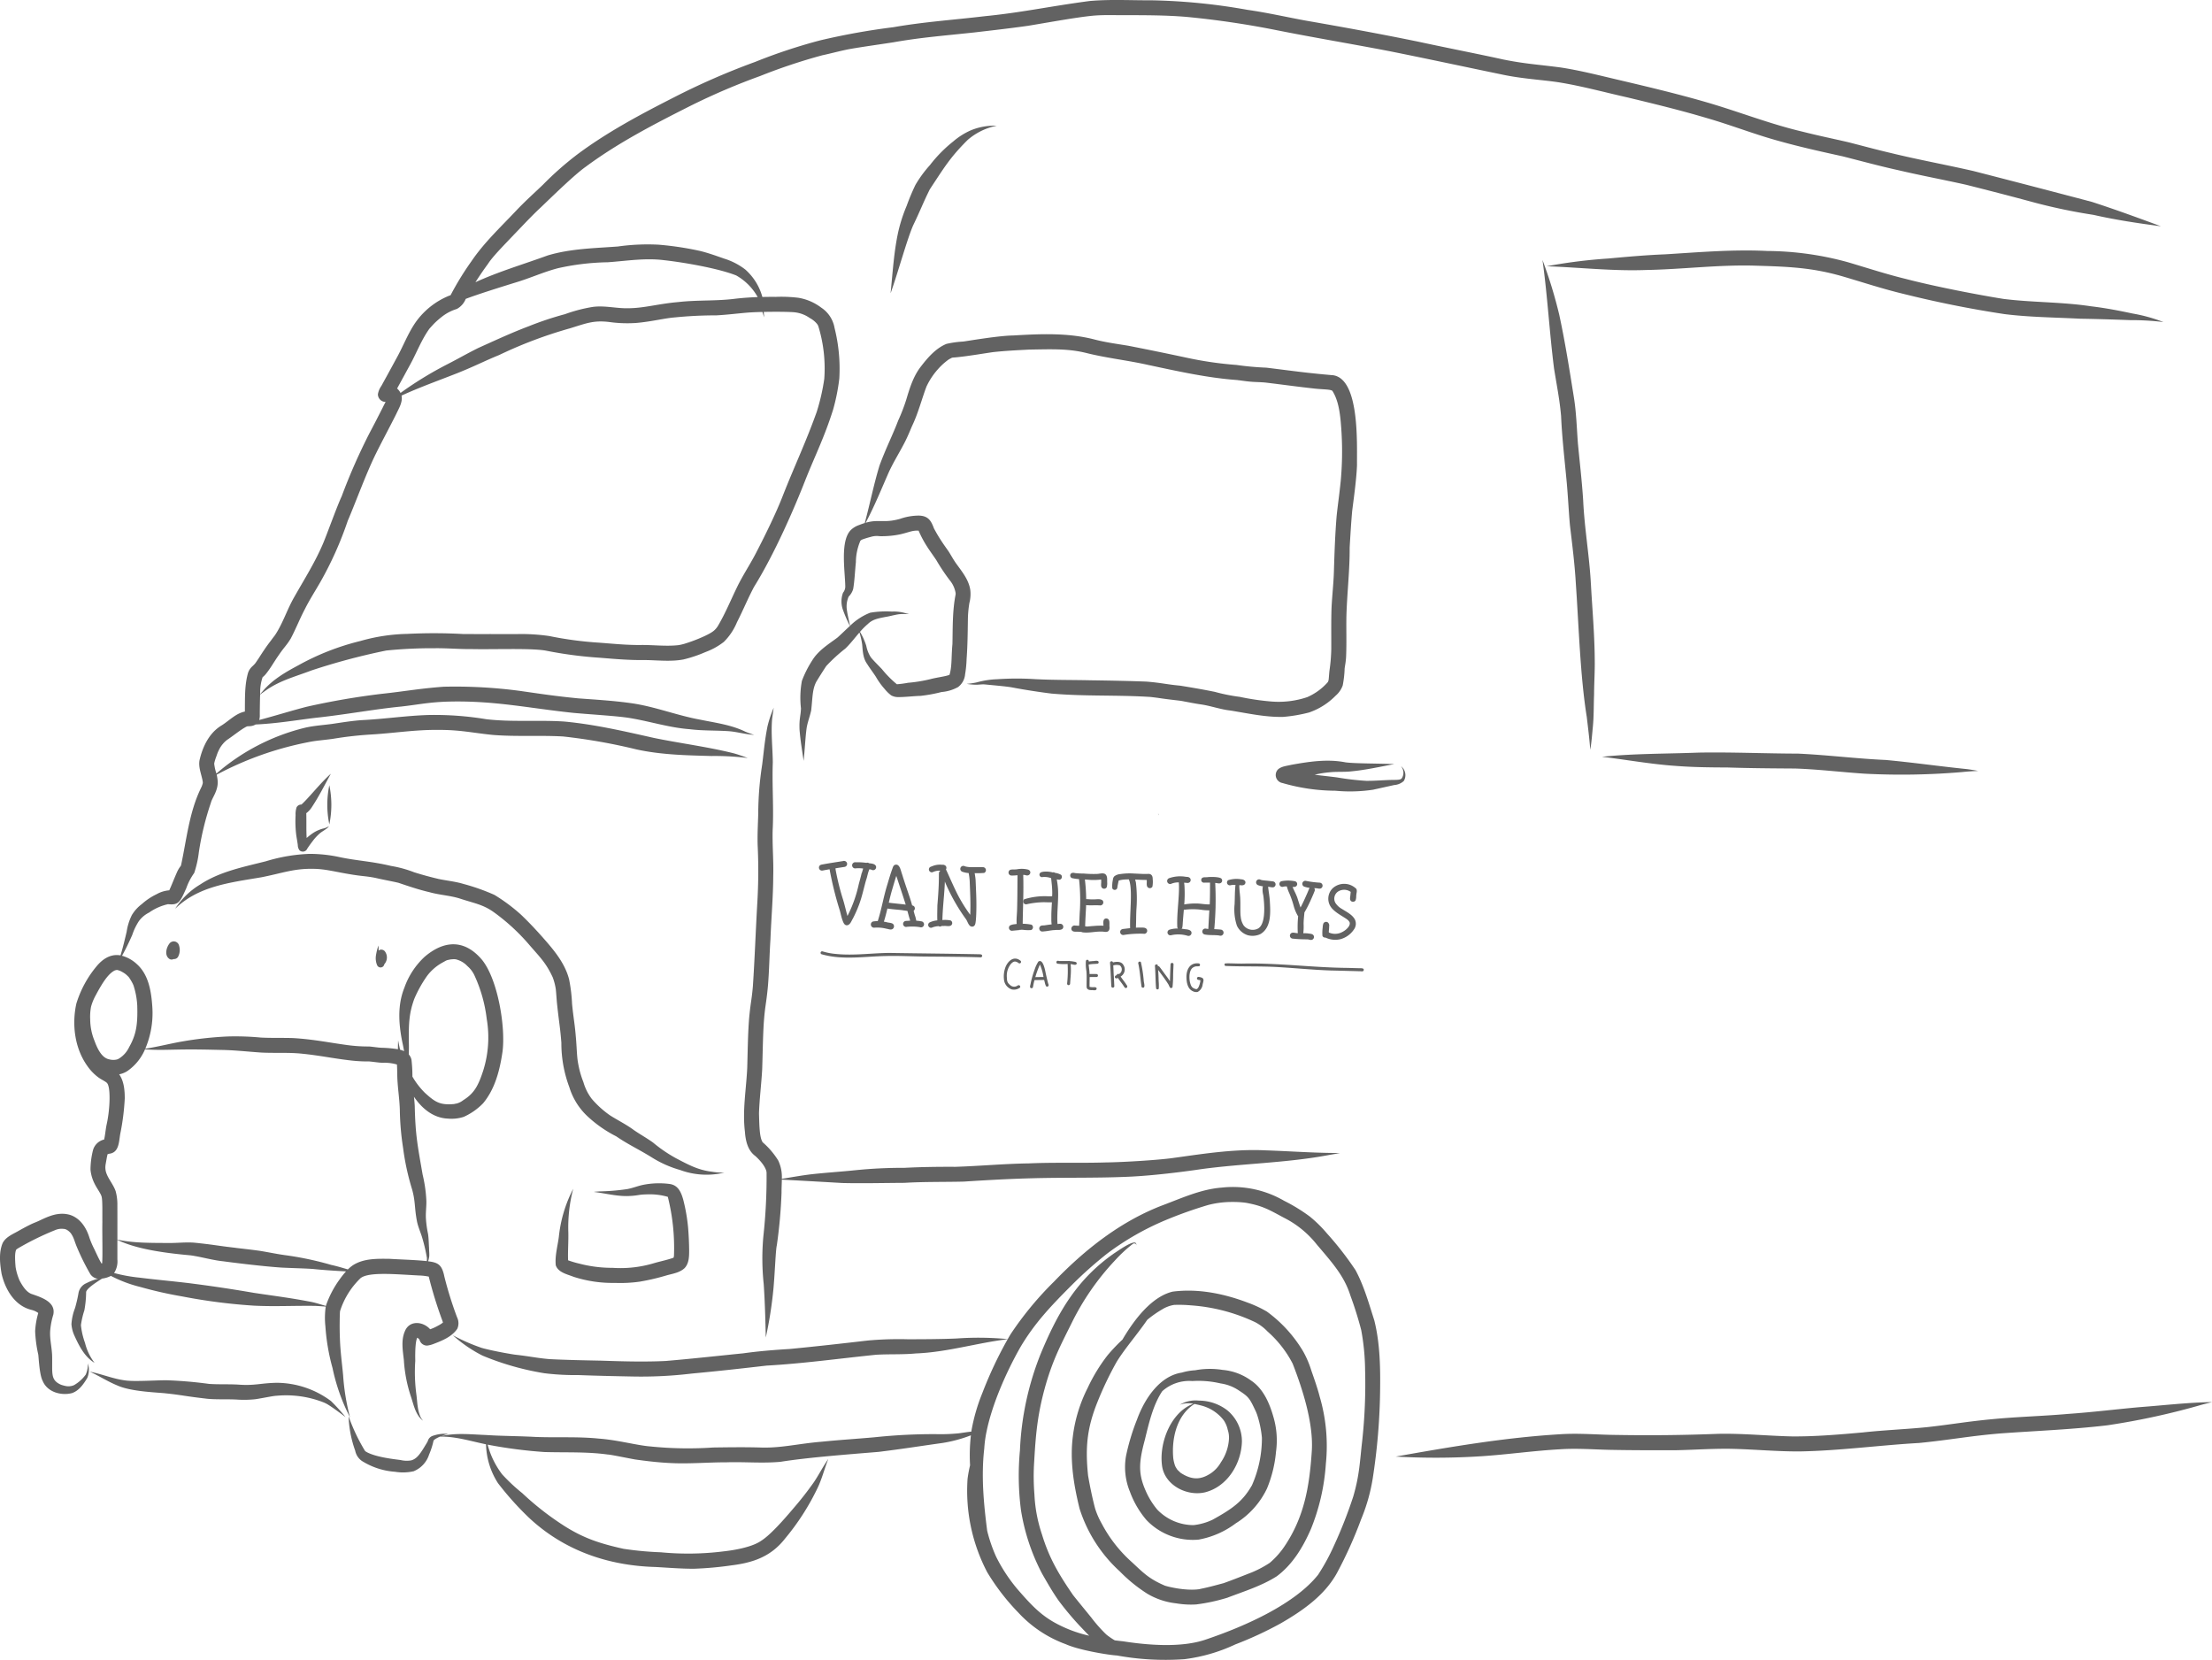 <svg xmlns="http://www.w3.org/2000/svg" xmlns:xlink="http://www.w3.org/1999/xlink" width="529.739" height="397.525" viewBox="0 0 529.739 397.525">
  <defs>
    <clipPath id="clip-path">
      <rect id="Rectangle_74" data-name="Rectangle 74" width="529.739" height="397.525" fill="#2e2e2e"/>
    </clipPath>
  </defs>
  <g id="Group_967" data-name="Group 967" transform="translate(-17 12)" opacity="0.75">
    <g id="Group_966" data-name="Group 966" transform="translate(17 -12)" clip-path="url(#clip-path)">
      <path id="Path_76" data-name="Path 76" d="M29.637,570.706h0" transform="translate(-14.355 -276.434)" fill="#2e2e2e"/>
      <path id="Path_77" data-name="Path 77" d="M59.92,453.968l-.017-.026-.039-.041a.85.85,0,0,0,.056.067" transform="translate(-28.996 -219.857)" fill="#2e2e2e"/>
      <path id="Path_78" data-name="Path 78" d="M61.951,457.535l0-.013c-.019-.044-.04-.088-.059-.132a1.706,1.706,0,0,0,.083.211l-.019-.066" transform="translate(-29.976 -221.547)" fill="#2e2e2e"/>
      <path id="Path_79" data-name="Path 79" d="M161.573,485.358l.013,0a2.619,2.619,0,0,0-.317-.042l.283.039.021,0" transform="translate(-78.114 -235.074)" fill="#2e2e2e"/>
      <path id="Path_80" data-name="Path 80" d="M501.088,48.374q-14.23-3.757-28.486-7.419c-6.6-1.514-13.263-2.721-19.84-4.331-3.378-.789-6.723-1.7-10.084-2.56-3.639-.845-7.3-1.592-10.923-2.516-7.745-1.81-15.148-4.74-22.769-6.971-7.275-2.123-14.658-3.866-22.034-5.6-4.366-1.03-8.728-2.134-13.171-2.814-5.493-.727-8.441-.851-13.65-1.891-6.82-1.5-13.678-2.814-20.5-4.295-9-1.85-18.049-3.5-27.1-5.072-4.6-.85-9.167-1.894-13.8-2.55A144.677,144.677,0,0,0,275.858.072C270.894.1,265.9-.2,260.955.24c-9.212,1.213-16.482,2.795-24.983,3.622-7.344.882-14.729,1.369-22.022,2.653a164.084,164.084,0,0,0-17.567,3.158,131.5,131.5,0,0,0-15.529,5.149,171.41,171.41,0,0,0-19.886,8.715c-7.788,3.966-15.544,8.115-22.574,13.338a76.535,76.535,0,0,0-8.4,7.391c-2.139,2.049-4.353,4.023-6.383,6.182-3.695,3.919-7.662,7.625-10.7,12.1a69.446,69.446,0,0,0-4.927,8c-.037.061-.078.119-.117.178h0c-.092.024-.184.046-.273.075a18.251,18.251,0,0,0-8.025,6.326c-1.866,2.672-3,5.763-4.58,8.6q-1.818,3.355-3.663,6.694a4.842,4.842,0,0,0-.827,2.007,1.865,1.865,0,0,0,1.344,1.752,1.785,1.785,0,0,0,.5.052c-.1.217-.25.474-.635,1.26-1.035,2.042-2.075,4.083-3.153,6.1a141.848,141.848,0,0,0-6.721,15.239c-1.194,2.572-3.408,8.8-4.415,11.2-1.915,4.561-4.578,8.738-7,13.032-1.692,2.939-2.691,6.259-4.584,9.073l.282-.365c-.45.573-.888,1.154-1.321,1.74-1.034,1.33-1.959,2.739-2.865,4.159-.186.285-.38.564-.572.844-.069.109-.145.212-.22.317a5.677,5.677,0,0,1-.533.564c-.092.084-.1.1-.08.086a3.7,3.7,0,0,0-1.121,1.637c-.858,2.995-.724,6.171-.762,9.28-2.171.419-3.822,2.246-5.665,3.374-2.908,1.785-4.459,5.057-5.192,8.285-.286,1.581.363,3.143.685,4.673.037.17.062.341.088.513a1.916,1.916,0,0,1,.005.277,5.08,5.08,0,0,1-.272.844c-.044.1-.086.194-.136.288-2.815,5.735-3.443,12.195-4.758,18.365-.026.1-.053.2-.079.306a6.759,6.759,0,0,0-.909,1.493c-.843,1.894-1.176,2.867-1.874,4.386a7.234,7.234,0,0,0-3.021.927,14.945,14.945,0,0,0-3.56,2.376,9.209,9.209,0,0,0-2.378,2.628,13.358,13.358,0,0,0-1.248,4c-.368,1.555-.733,3.113-1.173,4.65-.1.333-.188.667-.293,1-2.04-.357-4.019.492-5.83,2.727a25.619,25.619,0,0,0-4.75,8.829c-1.1,5.017-.4,10.649,2.611,14.895a11.733,11.733,0,0,0,2.571,2.7c.612.47,1.323.786,1.954,1.226.046.041.095.079.14.122,1.02.845.788,6.362,0,9.9-.267,1.219-.345,2.483-.618,3.7a3.591,3.591,0,0,0-2.669,2.542,19.477,19.477,0,0,0-.6,4.669,9.32,9.32,0,0,0,1,3.4c.457.958,1.124,1.8,1.563,2.76.019.054.044.128.078.232.276.833.178,3.9.2,6.179-.057,3.071.108,8.106-.058,9.867l-.145.033c-.645-1.079-1.154-2.235-1.69-3.372a21.368,21.368,0,0,1-1.194-2.768c-.713-2.353-2.158-4.663-4.6-5.478-3.505-1.065-6.512,1.115-8.608,1.87-1.469.626-2.849,1.429-4.247,2.2-1.249.678-2.671,1.34-3.34,2.667-.951,2.287-.651,4.926-.258,7.314.872,3.808,3.178,7.747,7.227,8.692a4.768,4.768,0,0,1,1.564.731,19.039,19.039,0,0,0-.746,4.361,30.835,30.835,0,0,0,.723,5.5c.1.041.228,4.853,1.091,6.424,1.1,2.651,4.387,3.571,7,2.9,1.7-.575,2.787-2.164,3.671-3.64A5.118,5.118,0,0,0,21.184,327a2.341,2.341,0,0,1,.058-.546,2.478,2.478,0,0,0-.208.64,6.054,6.054,0,0,1-.5,2.075,9.083,9.083,0,0,1-2.812,2.532,3.36,3.36,0,0,1-2.231.147c-.135-.027-.267-.062-.4-.1a4.511,4.511,0,0,1-.557-.183c-2.466-1.126-1.967-2.658-2.044-6.651-.02-2.025-.571-4.018-.484-6.045a17.563,17.563,0,0,1,.751-4.02c.713-3.157-3.041-4.233-5.344-5.036-.52-.274-1.331-.679-2.494-2.753a4.944,4.944,0,0,1-.31-.608c-.081-.2-.162-.4-.233-.6a13.027,13.027,0,0,1-.643-2.457c-.2-2.246-.153-3.537.147-4.139.038-.036.077-.07.117-.1.117-.085.234-.168.357-.242a66.907,66.907,0,0,1,8.836-4.335,3.875,3.875,0,0,1,2.031-.3l.057,0c-.046-.007-.1-.015-.149-.027l.151.027c.377.013.263.038,0,0a3.326,3.326,0,0,1,.535.126,3.2,3.2,0,0,1,.311.173c.086.052.164.113.246.172l.088.068a4.465,4.465,0,0,1,.5.5c.883,1.307.737,1.684,1.627,3.722a54.833,54.833,0,0,0,2.888,5.8,2.561,2.561,0,0,0,1.621,1.32c.137.02.274.034.411.042a13.891,13.891,0,0,0-2.787,1.063,3.165,3.165,0,0,0-1.922,2.38,33.908,33.908,0,0,1-.819,3.566,12.959,12.959,0,0,0-.868,3.856,7.888,7.888,0,0,0,.7,2.753c1.108,2.448,2.456,5.123,4.837,6.54a12.846,12.846,0,0,1-2.288-4.777,17.728,17.728,0,0,1-.978-4.244A19.926,19.926,0,0,1,20.2,313.8a24.744,24.744,0,0,0,.424-4.4c.157-.834,2.145-2.153,3.621-3.086.048-.037.124-.086.208-.138a6.053,6.053,0,0,0,2-.589c.033-.018.057-.043.089-.061a31.667,31.667,0,0,0,7.142,2.683,96.816,96.816,0,0,0,9.9,2.234,135.616,135.616,0,0,0,17.279,2.221c4.862.245,9.727-.02,14.589.053.855.031,1.708.114,2.562.164a18.558,18.558,0,0,0-.087,4.727,49.4,49.4,0,0,0,1.711,10,46.311,46.311,0,0,0,4.189,11.8,53.268,53.268,0,0,1-1.656-10.089c-.268-2.914-.676-5.815-.765-8.742-.108-2.038-.057-6.266.038-6.635a18.939,18.939,0,0,1,4.71-7.677c1.667-1.829,8.626-1.1,14.393-.819a13.084,13.084,0,0,1,2.134.261,99.114,99.114,0,0,0,3.155,10.268,7.313,7.313,0,0,1,.246.732,7.225,7.225,0,0,1-1.229.776,11.331,11.331,0,0,1-1.84.833c-.038-.041-.073-.084-.112-.124-1.715-1.787-4.836-2.036-5.913.539-.984,2.186-.525,4.656-.269,6.951a33.946,33.946,0,0,0,1.7,8.775c.64,1.926,1.054,4.155,2.637,5.554.088.073.179.141.27.21a4.444,4.444,0,0,1-.621-.915c-.8-1.9-.731-3.439-.985-5.332a40.322,40.322,0,0,1-.27-8.088c-.053-2.621.071-4.729.471-5.548.076.042.149.089.221.138a4.272,4.272,0,0,1,.315.313,1.867,1.867,0,0,0,1.8,1.44,5.986,5.986,0,0,0,1.5-.371c2.107-.8,4.434-1.717,5.75-3.647a3.234,3.234,0,0,0-.054-2.776,90.781,90.781,0,0,1-3.013-9.642c-.574-2.841-1.4-3.46-3.913-3.752a7.379,7.379,0,0,0,.272-1.2c.047-.667-.046-1.334-.047-2-.078-1.122-.077-2.251-.243-3.364a24.846,24.846,0,0,1-.5-3.592c-.1-1.432.131-2.86.1-4.292a33.235,33.235,0,0,0-.9-6.332c-1.18-6.871-1.723-9.29-1.88-16.322-.036-.772-.112-1.541-.195-2.308,1.911,2.815,4.619,5.086,8.107,5.236a9.511,9.511,0,0,0,3.807-.412,15.068,15.068,0,0,0,4.642-3.249c2.873-3.429,4.017-7.988,4.649-12.331.786-5.9-1.126-17.444-4.945-22.077-4.13-4.865-9-4.69-13.693-.684a18.406,18.406,0,0,0-4.859,7.416c-1.765,4.351-1.335,9.16-.362,13.647.106.509.2,1.024.292,1.539a5.881,5.881,0,0,0-.954-.342c-.188-.739-.321-1.493-.471-2.24-.03.665-.042,1.331-.048,2,0,.04,0,.08,0,.121a29.561,29.561,0,0,0-4-.352c-.974-.056-1.938-.228-2.91-.307a35.718,35.718,0,0,1-4.924-.3l.039.006-.073-.01c-.281-.021-.355-.041-.283-.038-3.846-.5-8.039-1.382-12.962-1.669-2.567-.088-5.138.013-7.7-.122a64.74,64.74,0,0,0-7.961-.262,85.375,85.375,0,0,0-10.9,1.2c-2.954.516-5.866,1.277-8.83,1.728a21.788,21.788,0,0,0,1.694-9.873c-.24-3.653-.811-7.711-3.641-10.315a8.652,8.652,0,0,0-3.627-2.071c.908-1.6,1.688-3.268,2.437-4.946a14.592,14.592,0,0,1,1.578-3.308A6.751,6.751,0,0,1,35.7,218.53a12.775,12.775,0,0,1,4.539-2.009c2.562.274,2.918-.559,4.387-3.862a14.262,14.262,0,0,1,1.882-3.605,24.567,24.567,0,0,0,1.107-4.931,67.916,67.916,0,0,1,2.894-11.9c.261-1.145,1.785-2.89,1.62-5.225a10.329,10.329,0,0,0-.235-1.486,78.153,78.153,0,0,1,21.8-7.76c2.134-.44,3.186-.435,6.025-.823a87.222,87.222,0,0,1,9.183-1.04c5.309-.306,10.58-1.162,15.907-1.1,5.373-.045,8.469.734,13.264,1.206,5.581.442,11.191.055,16.775.365a137.038,137.038,0,0,1,17.594,3.105c5.878,1.286,11.916,1.412,17.907,1.575a63.841,63.841,0,0,1,7.975.391c.252.03.5.056.756.082-1.207-.42-2.4-.882-3.642-1.191-6.207-1.525-12.563-2.322-18.818-3.61-7.128-1.6-14.267-3.264-21.555-3.933-6.185-.393-12.417.168-18.588-.547a75.412,75.412,0,0,0-13.822-1.013c-5.347.158-10.651.971-16,1.227-2.425.168-4.824.575-7.228.922-2.13.283-4.284.414-6.381.9a50.642,50.642,0,0,0-21.215,10.977,11.5,11.5,0,0,1-.531-2.337c0-.046,0-.084.007-.117.063-.3.143-.6.235-.9.129-.394.281-.78.413-1.173.06-.184.133-.362.2-.542.07-.154.14-.308.217-.459a6.774,6.774,0,0,1,2.016-2.543c1.332-.885,2.571-1.906,3.923-2.763.25-.151.5-.3.763-.428.067-.023.134-.045.2-.061.18-.006.36-.009.54-.026a2.992,2.992,0,0,0,1.406-.407c5.072-.222,9.9-1.059,14.292-1.589,7.306-.773,14.086-2.072,20.6-2.706,4.172-.471,6.732-1.075,11.479-1.188,10.909-.256,19.264,1.615,29.727,2.705,4.461.406,10.74.754,13.592,1.25,4.769.789,9.412,2.3,14.249,2.659,3.125.393,6.279.262,9.414.479,1.548.118,3.149.538,4.871.769.393.044.788.083,1.182.121-.717-.241-1.434-.483-2.131-.778-3.4-1.653-7.142-2.117-10.8-2.871-5.427-.981-10.593-3.038-16.047-3.88-4.36-.649-8.766-.9-13.158-1.223-5.6-.551-8.775-1.044-13.985-1.792a116.864,116.864,0,0,0-18.316-.994c-5.857.442-9.309,1.116-14.79,1.7a177.194,177.194,0,0,0-18.02,3.108c-3.847,1-7.494,2.156-11.3,3.153a3.959,3.959,0,0,0,.134-1.29c.011-1.393.026-2.786.065-4.179.007-.213.014-.409.022-.607.365-.316.768-.582,1.16-.862,3.473-2.5,7.105-3.393,11.087-4.907A156.631,156.631,0,0,1,92.5,155.78a109.7,109.7,0,0,1,11.638-.55c2.995-.034,5.981.243,8.975.208,5.44.107,13.8-.254,17.488.346a99.812,99.812,0,0,0,13.2,1.737c3.467.287,6.934.587,10.416.537,3.156.016,6.34.449,9.469-.141a31.609,31.609,0,0,0,5.269-1.774,16.222,16.222,0,0,0,4.392-2.429,14.266,14.266,0,0,0,3.142-4.7c1.437-2.8,2.62-5.718,4.1-8.49,4.88-7.863,9.549-18.576,12.31-25.647,2.416-6.058,4.549-10.211,6.627-16.814A48.032,48.032,0,0,0,201,90.664a40.08,40.08,0,0,0-1.136-12.12,7.328,7.328,0,0,0-3.206-4.887,12.4,12.4,0,0,0-5.4-2.34,33.377,33.377,0,0,0-5.519-.224c-1.055-.013-2.11,0-3.164.024a13.538,13.538,0,0,0-4.091-6.575,16.075,16.075,0,0,0-5.121-2.634c-1.887-.661-3.772-1.344-5.717-1.817a74.885,74.885,0,0,0-9.858-1.493,51.031,51.031,0,0,0-9.831.431c-5.632.417-11.357.507-16.809,2.148-5.765,2.108-11.706,3.843-17.289,6.408q1.435-2.257,3.019-4.413c1.055-1.678,3.877-4.522,6.147-6.92,2.142-2.212,4.222-4.483,6.48-6.578,3.365-3.226,8.155-7.883,10.7-9.689,7.941-5.892,16.78-10.425,25.589-14.858a157.7,157.7,0,0,1,16.226-6.914,135.93,135.93,0,0,1,14.921-4.977c2.134-.454,4.237-1.046,6.378-1.46,3.513-.618,7.05-1.087,10.573-1.638,6.85-1.2,12.06-1.572,19.481-2.372,4.306-.506,8.616-.986,12.909-1.6,5.282-.879,11.514-2.019,15.4-2.4,2.757-.255,5.53-.1,8.294-.135,4.713.01,9.433.017,14.133.411A213.352,213.352,0,0,1,305.585,7.2c9.014,1.8,18.085,3.3,27.11,5.043,9.234,1.844,18.439,3.836,27.662,5.736,4.947.994,10.021,1.2,13.8,1.877,5.294.909,10.472,2.332,15.709,3.5,6.3,1.519,12.613,3.047,18.829,4.9,5.867,1.685,11.555,3.946,17.449,5.542,5.011,1.407,10.094,2.527,15.176,3.646,4.386,1.114,8.752,2.306,13.171,3.283,5.445,1.284,10.948,2.3,16.406,3.528,5.215,1.317,10.427,2.654,15.619,4.061a133.968,133.968,0,0,0,14.831,3.136c5.332,1.213,10.742,2.017,16.16,2.73-5.441-2.005-10.9-4.011-16.415-5.8M81.427,306.252a23.867,23.867,0,0,0-3.324,6.271c-.022.07-.034.141-.053.211-1.132-.333-2.256-.7-3.409-.951-5.23-1.007-8.232-1.344-13.833-2.187-7-1.206-11.979-1.866-15.3-2.293-4.021-.492-8.057-.842-12.077-1.347a37.838,37.838,0,0,1-6.108-1.111,5.123,5.123,0,0,0,.788-3.276v-4.663c5.158,2.55,13.458,3.33,17.563,3.713,2.61.368,5.146,1.148,7.773,1.42,1.918.258,9.114,1.183,13.99,1.509,2.481.125,4.966.167,7.444.322,2.654.282,5.318.436,7.981.59a21.323,21.323,0,0,0-1.438,1.793M97.91,249.725c-.024-4.231-.05-6.864,1.333-10.595a29.923,29.923,0,0,1,3-5.383,11.629,11.629,0,0,1,3.5-3.116c1.447-.783.942-.622,2.154-.879.25-.027.5-.049.752-.054a4.291,4.291,0,0,1,.488.024,6.49,6.49,0,0,1,.747.235,5.569,5.569,0,0,1,2.052,1.394,6.634,6.634,0,0,1,1.652,2.145,34.41,34.41,0,0,1,2.972,10.473,26.469,26.469,0,0,1-.795,12.269c-1.172,3.629-2.137,5.562-4.835,7.228a4.32,4.32,0,0,1-1.548.785,4.124,4.124,0,0,0-.52.108l-.605.081c.914-.13-.127.01-.524,0-2.561.055-3.72-.674-6-2.769a18.391,18.391,0,0,1-2.967-3.866,32.509,32.509,0,0,0-.225-4.028,2.719,2.719,0,0,0-.636-1.259c.008-.914.043-1.844.01-2.795m-54.055,1.6c3.011-.042,6.023.027,9.033.1,3.2.041,6.386.409,9.579.624,3.141.173,6.293-.043,9.428.237,4.589.434,7.859,1.186,12.2,1.671a35.576,35.576,0,0,0,4.321.226c1.082.092,2.154.291,3.241.321a10.484,10.484,0,0,1,3.4.416c.057.826.056,1.654.076,2.481.039,2.8.536,5.56.613,8.353a65.314,65.314,0,0,0,.776,9.1,59.64,59.64,0,0,0,2.181,10.027c.8,2.91.528,4.314,1.136,7.519.269,1.4.885,2.681,1.281,4.038a40.277,40.277,0,0,1,1.113,4.8,6.954,6.954,0,0,1-.023.755l-.337-.034c-2.851-.274-5.722-.331-8.582-.508-2.984-.033-6.259-.128-8.846,1.582a8.741,8.741,0,0,0-1.142.953c-1.316-.387-2.629-.788-3.972-1.076a76.317,76.317,0,0,0-11.132-2.349c-1.906-.265-3.789-.66-5.687-.978-2.05-.319-5.9-.715-6.358-.8-4.446-.511-4.753-.7-9.628-1.2-2.069-.158-4.134.1-6.2.081-4.082-.043-8.309.048-12.216-.814V295.5c0-2.262.008-4.524-.007-6.786a12.017,12.017,0,0,0-.419-3.489c-.48-1.383-1.432-2.514-2.034-3.837-.019-.047-.039-.094-.057-.142a4.123,4.123,0,0,1-.293-2.463c.144-.794.265-1.6.454-2.379.119-.04.238-.078.358-.114,2.468-.255,2.341-2.971,2.7-4.848a56.065,56.065,0,0,0,1.061-8.421c0-1.939-.193-4.165-1.337-5.755a5.654,5.654,0,0,0,1.975-.792,12.105,12.105,0,0,0,4.214-5.192c3.034.24,6.09.067,9.13.042M29.432,232.843a5.2,5.2,0,0,1,1.435,1.2c-.128-.166-.238-.386-.016-.044.02.028.037.058.056.086l.073.077a.373.373,0,0,1-.056-.051,11.618,11.618,0,0,1,.847,1.418c.051.1.094.209.14.314-.033-.105-.029-.13.059.133.026.06.055.118.08.178a.593.593,0,0,1-.056-.1,18.458,18.458,0,0,1,.877,4.8c.118,4.38-.2,6.836-1.961,9.927a6.338,6.338,0,0,1-2.018,2.44c-.032.024-.075.055-.129.1-.17.112-.4.239-.527.31a3.318,3.318,0,0,1-.472.13,3.8,3.8,0,0,1-1.641-.09c-1.569-.325-2.629-2.065-3.479-4.4A13.807,13.807,0,0,1,21.6,244.1a13.084,13.084,0,0,1,.205-3.029,12.49,12.49,0,0,1,1.162-2.809c1.559-2.915,2.817-4.822,4.209-5.7.087-.053.175-.1.266-.151l.126-.051c.13-.033.274-.063.384-.085.044,0,.087,0,.131,0a6.184,6.184,0,0,1,.725.234c.166.084.457.232.629.343M190.4,74.8a7.624,7.624,0,0,1,3.525,1.355,5.78,5.78,0,0,1,1.728,1.391,3.9,3.9,0,0,1,.284.446A34.368,34.368,0,0,1,197.4,90.728a49.965,49.965,0,0,1-1.807,7.9c-2.685,7.5-5.32,12.942-8.158,20.177-1.49,3.84-3.922,8.871-6.4,13.648-1.43,2.761-3.171,5.352-4.524,8.153-1.527,3.135-2.851,6.387-4.642,9.385-.617.9-1.105,1.388-3.3,2.406a38,38,0,0,1-4.722,1.786,11.054,11.054,0,0,1-1.415.312c-2.964.327-5.942-.072-8.914-.042-3.344.045-6.672-.3-10-.552a85.783,85.783,0,0,1-11.956-1.588,46.182,46.182,0,0,0-7.818-.468c-4.227-.015-8.454,0-12.68-.01a127.619,127.619,0,0,0-13.508-.04A43.748,43.748,0,0,0,86.3,153.5a59.761,59.761,0,0,0-14.844,5.812c-3.126,1.667-6.3,3.508-8.582,6.271a6.353,6.353,0,0,0-.566.683,11.5,11.5,0,0,1,.572-4.081,7.556,7.556,0,0,0,.634-.6c1.222-1.438,2.114-3.114,3.2-4.646,1.459-2.141,1.774-2.186,2.9-4,1.219-2.294,2.16-4.73,3.376-7.029,1.086-2.184,2.407-4.235,3.624-6.346a84.208,84.208,0,0,0,6.673-14.867c2.011-4.686,4.274-11.017,6.636-15.855,1.613-3.282,3.374-6.489,5-9.763.621-1.343,1.551-2.784,1.246-4.328,0-.007-.005-.013-.007-.02,4.334-1.989,8.56-3.485,13.236-5.324,4.1-1.623,6.881-3.074,10.131-4.385a105.133,105.133,0,0,1,17.054-6.422c3.972-1.228,5.675-1.975,9.595-1.455a31.035,31.035,0,0,0,6.211.188c3.678-.316,6.666-1.12,9.236-1.325a98.163,98.163,0,0,1,9.9-.489c2.592-.133,5.169-.469,7.756-.68.952-.062,2.106-.107,3.309-.136.138.446.278.885.418,1.292q-.056-.65-.11-1.3c3.037-.066,6.316-.03,7.5.1m-56.9-10.54a58.78,58.78,0,0,1,12.067-1.453c4.492-.318,8.988-1.077,13.494-.492,3.639.387,12.5,1.779,17.244,3.647a13.421,13.421,0,0,1,5.15,5.183c-1.747.065-3.492.184-5.232.379-4.568.609-9.183.286-13.756.812-4.733.4-8.143,1.455-11.94,1.481-2.9.089-5.769-.725-8.66-.3a36.581,36.581,0,0,0-6.554,1.719,77.275,77.275,0,0,0-8.754,2.922c-4.064,1.532-8,3.37-11.962,5.151-2.521,1.235-4.948,2.645-7.45,3.918A86.79,86.79,0,0,0,95.92,94.095a3.486,3.486,0,0,0-.822-1.061q1.508-2.74,3-5.49c1.63-2.918,2.782-6.112,4.749-8.834-.8.891,1.03-1.164,1.308-1.412a20.969,20.969,0,0,1,1.612-1.4,10.963,10.963,0,0,1,3.642-1.914,4.681,4.681,0,0,0,2.127-2.412c2.752-1.058,8.382-2.825,12.052-3.957,3.344-1,6.536-2.465,9.913-3.355" transform="translate(0 0)" fill="#2e2e2e"/>
      <path id="Path_81" data-name="Path 81" d="M99.4,644.024a21.884,21.884,0,0,0-12.981-4.333c-3.8.075-5.2.712-9,.446-2.39-.161-4.79-.013-7.18-.183a101.835,101.835,0,0,0-10.309-.876c-2.971.032-7.705.348-9.757.043-2.909-.371-5.633-1.541-8.5-2.1,2.221,1,4.268,2.347,6.525,3.27,3.4,1.576,9.844,1.686,11.943,1.955,3.563.374,4.253.646,9.727,1.275,2.453.222,4.921.041,7.377.208a25.511,25.511,0,0,0,4.12-.108c2.068-.318,4.071-.775,5.059-.827a24.651,24.651,0,0,1,11,1.49,7.785,7.785,0,0,1,1.217.573c1.493.925,2.893,2,4.3,3.048a45.536,45.536,0,0,0-3.529-3.884" transform="translate(-20.184 -308.556)" fill="#2e2e2e"/>
      <path id="Path_82" data-name="Path 82" d="M407.514,583.1c-1.291-4.038-2.446-8.182-4.461-11.931a76.262,76.262,0,0,0-6.843-8.8,31.048,31.048,0,0,0-4.113-4.05,41.31,41.31,0,0,0-6.154-3.772,24.442,24.442,0,0,0-14.937-3.159c-4.9.374-9.414,2.447-13.96,4.157-10.134,3.823-18.78,10.635-26.23,18.381A79.488,79.488,0,0,0,320.5,586.408c-.256.417-.5.839-.747,1.262a74.1,74.1,0,0,0-12.276-.147c-3.837.166-7.675.173-11.513.187a82.823,82.823,0,0,0-9.739.3c-6.238.725-12.477,1.43-18.728,2.027-3.71.224-7.411.522-11.094,1.039-6.2.618-12.4,1.317-18.612,1.833-5.132.245-10.273.093-15.4-.079-4.1-.084-8.212-.158-12.313-.363-2.923-.234-4.736-.675-8.353-1.076-.623-.079-5.128-.83-7.918-1.607a45.09,45.09,0,0,1-6.944-3.04,32.366,32.366,0,0,0,7.129,4.888,65.853,65.853,0,0,0,14.779,4.208,60.313,60.313,0,0,0,8.132.443c4.2.159,8.394.256,12.593.334a101.574,101.574,0,0,0,14.621-.7c5.965-.547,11.918-1.207,17.866-1.9,8.788-.487,17.509-1.716,26.261-2.6,3.165-.19,6.343-.008,9.5-.314,7.452-.286,14.626-2.516,22-3.414a96.883,96.883,0,0,0-6.089,12.945,44.415,44.415,0,0,0-2.569,8.856c-.017.11-.028.22-.043.33-1.141.125-2.234.308-3.078.417a44.916,44.916,0,0,1-5.551.189,135.518,135.518,0,0,0-14.518.747c-4.2.38-8.416.634-12.613,1.062-5.553.45-9.43,1.48-14.178,1.413-3.953-.132-7.911-.076-11.865-.021a88.854,88.854,0,0,1-15.041-.25c-3.4-.277-7.777-1.547-12.422-1.886-5.076-.513-10.186-.182-15.276-.4-3.9-.213-7.807-.2-11.7-.455-3.538-.141-7.2-.561-10.674.251l.024-.01a10.743,10.743,0,0,1,1.605-.512l-.107-.007a8.942,8.942,0,0,0-3.727.525,1.8,1.8,0,0,0-1.06,1.242c-.1.176-.546.956-.659,1.109-1.279,2.154-2.07,3.115-3.285,3.474a6.472,6.472,0,0,1-2.517-.069c-.468-.1-5-.495-7.574-1.63l-.087-.036-.157-.071a4.91,4.91,0,0,1-.655-.372,1.375,1.375,0,0,1-.1-.1,43.935,43.935,0,0,1-3.929-8.3,27.089,27.089,0,0,0,1.59,8.27,3.863,3.863,0,0,0,1.679,2.5,17.185,17.185,0,0,0,7.862,2.541,11.585,11.585,0,0,0,4.451-.127,6.419,6.419,0,0,0,3.7-4,17.655,17.655,0,0,0,1.069-3.353l.015-.024a1,1,0,0,1,.091-.09,3.051,3.051,0,0,1,.595-.414,9.033,9.033,0,0,1,.85-.413c3.725-.064,7.28,1.075,11.015,1.847a17.931,17.931,0,0,0,2.869,9.311,72.586,72.586,0,0,0,7.375,8.229c8.392,7.868,18.928,11.518,30.314,11.834,3.054.17,6.106.422,9.167.423a82.078,82.078,0,0,0,9.151-.824c5.216-.652,9.423-2.152,12.75-6.42a57.772,57.772,0,0,0,7.772-12.1c.965-2,1.533-4.161,2.3-6.241.09-.241.17-.486.263-.726-.166.243-.319.494-.482.739-1.023,1.57-1.891,3.236-2.931,4.794a78.455,78.455,0,0,1-4.889,6.26c-2.484,2.944-5.621,6.474-7.767,7.816-2.164,1.539-6.538,2.263-8.81,2.515a68.355,68.355,0,0,1-15.2.245,79.387,79.387,0,0,1-8.961-.835c-5.762-1.285-9.505-2.548-14.056-5.4a68.823,68.823,0,0,1-10.2-7.938,42.8,42.8,0,0,1-4.813-4.506,20.185,20.185,0,0,1-3.467-7.1l.026.006a112.269,112.269,0,0,0,13.575,1.762c5.046.15,10.112-.1,15.13.594.7.012,4.393.791,6.608,1.191,2.775.389,5.561.719,8.361.849,4.514.245,9.022-.184,13.536-.174,4.3-.138,8.612.284,12.9-.122,6.446-1.019,15.525-1.719,23.5-2.375,5.637-.693,9.015-1.249,15.338-2.14a32.867,32.867,0,0,0,6.759-1.824,42,42,0,0,0-.2,7.177,31.736,31.736,0,0,0-.6,3.238,42.024,42.024,0,0,0,4.711,22.379,53.341,53.341,0,0,0,7.475,9.688,29,29,0,0,0,11.359,7.548c3.242,1.461,10.554,2.628,12.205,2.69a64.771,64.771,0,0,0,16.157.892,40.452,40.452,0,0,0,12.23-3.544,87.068,87.068,0,0,0,10.756-4.98c5.306-3.046,10.685-6.757,13.651-12.263a101.15,101.15,0,0,0,5.7-12.692,43.517,43.517,0,0,0,2.781-9.758,148.568,148.568,0,0,0,1.777-21.289c.069-5.588-.047-11.263-1.416-16.71m-2.871,28.91c-.587,5.066-.625,8.142-2.143,13.359a109.2,109.2,0,0,1-4.679,11.9,49.709,49.709,0,0,1-3.736,6.833c-5.419,6.841-16.9,12.147-26.825,15.5-5.975,2.094-14.245,1.329-19.9.45q-.975-.1-1.973-.232a15.565,15.565,0,0,1-2.048-1.41,34.814,34.814,0,0,1-3.593-4.066c-1.531-1.887-3.751-4.58-4.371-5.392-3.572-5.192-5.731-8.956-7.412-14.447a34.986,34.986,0,0,1-1.824-9.683,52.748,52.748,0,0,1-.053-7.812c.4-7.1.869-11.842,2.873-18.77,1.667-5.616,3.335-8.874,6.025-14.251a61.338,61.338,0,0,1,10.5-15.2,33.453,33.453,0,0,1,3.885-3.644c.245-.152.486-.465.8-.357.293,0,.374.288.334.529.488-2.318-4.525,1.38-5.14,1.738-8.984,6.2-13.615,14.2-17.762,24.253a69.847,69.847,0,0,0-4.927,23.013,64.4,64.4,0,0,0,.245,14.326,49.279,49.279,0,0,0,5.081,15.254c1.25,2.17,2.487,4.357,3.934,6.4a72,72,0,0,0,5.054,6.048c.758.782,1.494,1.6,2.272,2.364a31.084,31.084,0,0,1-8.518-3.276c-3.428-1.972-5.629-4.378-8.709-7.921a38.913,38.913,0,0,1-5.038-7.667,35.793,35.793,0,0,1-2.168-6.272c-.843-6.529-1.457-13.111-.7-19.681a28.325,28.325,0,0,1,.553-4.089l.113-.016-.107-.009c1.264-6.192,4.425-13.652,8.025-20.048,3.376-5.736,7.19-9.8,12.344-14.951a95.74,95.74,0,0,1,8.578-7.63,65.1,65.1,0,0,1,13.83-7.92,100.169,100.169,0,0,1,10.287-3.664,22.784,22.784,0,0,1,5.934-.725,22.4,22.4,0,0,1,3.132.2c3.963.724,5.442,1.615,8.98,3.525a23.527,23.527,0,0,1,8.006,6.511c3.831,4.5,6.547,7.533,8.017,12.2a86.4,86.4,0,0,1,2.587,8.257,55.364,55.364,0,0,1,.928,9.588,126,126,0,0,1-.691,16.884" transform="translate(-78.419 -266.998)" fill="#2e2e2e"/>
      <path id="Path_83" data-name="Path 83" d="M826.653,652.345c-5.841.519-11.658,1.249-17.51,1.65-6,.531-12.035.666-18.033,1.252-6.163.579-10.114,1.308-15.682,1.917-5.107.507-10.24.7-15.343,1.26-5.57.5-11.151.976-16.748.954-5.977-.123-11.944-.752-17.925-.621q-12.144.479-24.295.265c-4.5-.036-9-.474-13.5-.165-13.233.787-26.322,3.025-39.358,5.347a170.106,170.106,0,0,0,20.611-.089c6.239-.413,12.436-1.313,18.68-1.655,3.925-.28,7.847.034,11.772.126,5.455.11,10.913.113,16.369.089,4.439-.1,8.877-.425,13.317-.324,5.3.139,10.6.637,15.9.619,9.582-.157,19.094-1.481,28.656-2.022,7.392-.722,12.3-1.709,19.726-2.306,8.465-.607,16.96-.93,25.391-1.93a173.347,173.347,0,0,0,22.84-4.991q1.105-.286,2.213-.566c-5.713.087-11.392.763-17.084,1.192" transform="translate(-313.998 -315.4)" fill="#2e2e2e"/>
      <path id="Path_84" data-name="Path 84" d="M537.848,377.784a1.673,1.673,0,0,0,.261.453,1.651,1.651,0,0,0-.261-.453" transform="translate(-260.518 -182.988)" fill="#2e2e2e"/>
      <path id="Path_85" data-name="Path 85" d="M498.779,165.016c-6.435-.569-8.919-.96-15.669-1.789a69.869,69.869,0,0,1-7.149-.65,87.379,87.379,0,0,1-12.047-1.757q-6.892-1.474-13.809-2.829c-2.695-.45-5.407-.8-8.056-1.485-6.386-1.678-13.042-1.367-19.572-.987-3.438.044-10.447,1.246-11.971,1.456a23.439,23.439,0,0,0-4.014.56c-2.55,1.058-4.451,3.264-6.1,5.406-1.8,2.29-2.674,5.113-3.493,7.865a42.924,42.924,0,0,1-1.954,5.076c-1.36,3.579-2.855,6.413-4.462,10.749-1.394,4.541-2.3,9.218-3.547,13.8-.463.143-.918.308-1.366.487a5.271,5.271,0,0,0-1.9,1.124c-2.728,2.568-1.426,10.07-1.4,13.651a2.351,2.351,0,0,1-.54,1.43,5.992,5.992,0,0,0,.038,4.25,33.914,33.914,0,0,0,1.612,3.706c-1.02.928-2,1.912-3.008,2.807-2.165,1.6-4.56,3.074-6,5.42a25.565,25.565,0,0,0-2.493,4.935,22.321,22.321,0,0,0-.22,6.578c-.065,1.93-.458,2.387-.338,5.171.22,2.655.6,4.807.975,7.4.274-2.614.43-5.758.7-7.735.215-1.481.793-2.871,1.105-4.328.361-3.035.239-5.127,1.3-7.006.753-1.223,1.517-2.444,2.311-3.641a39.154,39.154,0,0,1,4.577-4.188c1.232-1.182,2.259-2.559,3.379-3.85a18.155,18.155,0,0,1,.654,2.916c.136,1.609.2,3.291,1.2,4.645.642,1.044,1.406,2.006,2.068,3.037a17.2,17.2,0,0,0,2.1,2.925,9.226,9.226,0,0,0,1.569,1.535,3.457,3.457,0,0,0,1.536.415c1.83.018,3.658-.24,5.489-.29a35.447,35.447,0,0,0,5.046-.926,9.76,9.76,0,0,0,3.935-1.176,4.262,4.262,0,0,0,1.7-3.056,26.835,26.835,0,0,0,.364-3.712c.227-3.084.26-6.171.305-9.261a25.689,25.689,0,0,1,.362-4.125,8.475,8.475,0,0,0,.216-3.086c-.347-2.42-1.933-4.344-3.32-6.263-.686-.943-1.237-1.974-1.856-2.961-.576-.836-1.186-1.65-1.73-2.509-.655-.968-1.232-1.986-1.793-3.011-.669-1.813-1.332-3.006-3.551-3.086a13.637,13.637,0,0,0-4.561.776,15.358,15.358,0,0,1-2.1.437l-.212.024c-1.5.194-3.027-.055-4.524.17a9.613,9.613,0,0,0-1.408.306c2.226-4.173,4.033-8.727,5.616-12.274,1.043-2.228,2.337-4.323,3.485-6.5.75-1.4,1.368-2.873,1.983-4.341,1.469-3.043,2.289-6.32,3.463-9.471a17.063,17.063,0,0,1,2.7-4.117,15.2,15.2,0,0,1,2.685-2.431c1.216-.614.273-.287,2.54-.57,2.551-.262,7.369-1.095,8.283-1.183,2.793-.3,5.6-.432,8.408-.579,5.419-.083,9.388-.275,13.824.852,4.841,1.2,9.812,1.725,14.677,2.828,7.079,1.5,14.148,3.1,21.384,3.62a2.394,2.394,0,0,0,.434.055c.868.121,1.736.244,2.609.322,1.307.12,2.622.094,3.927.249,5.284.644,7.243.944,11.556,1.418,2.28.236,3.515.143,4.179.516l.008.008a10.428,10.428,0,0,1,.524.947c1.135,2.354,1.455,5.353,1.681,9.231a76.738,76.738,0,0,1-.21,11.506c-.386,3.7-.64,5.211-.976,8.342-.353,4.3-.507,8.6-.637,12.911-.072,2.963-.416,5.91-.571,8.87-.121,3.334-.052,6.671-.071,10.007a40.864,40.864,0,0,1-.441,5.258c-.2,2.044-.117,2.207-.392,2.693a13.933,13.933,0,0,1-4.944,3.6,21.443,21.443,0,0,1-8.676,1.03,59.541,59.541,0,0,1-7.459-1.105,42.4,42.4,0,0,1-5.947-1.191c-2.761-.566-5.543-1.041-8.325-1.488-3.355-.311-4.488-.687-8.1-.975-4.5-.172-9-.25-13.5-.315-4.339-.094-8.677-.046-13.012-.262a67.875,67.875,0,0,0-9.2.01,20.681,20.681,0,0,0-4.853.742,16.759,16.759,0,0,1-2.468.369,15.756,15.756,0,0,0,1.969.2c.8.044,1.593-.133,2.392-.062,2.27.22,4.821.439,6.313.676,3.369.652,7.468,1.249,9.61,1.508,7.9.7,15.85.3,23.758.815,1.184.143.959.1,2.79.368,1.483.213,2.973.372,4.46.555,1.658.3,3.308.649,4.978.883,2.325.359,4.552,1.184,6.9,1.44,4.191.675,8.374,1.622,12.645,1.523a36.032,36.032,0,0,0,6.184-1.054,16.351,16.351,0,0,0,6.361-4.019,5.817,5.817,0,0,0,1.7-2.452,24.861,24.861,0,0,0,.448-3.773c-.024-.493.278-1.519.359-3.108.138-3.188.019-6.381.072-9.572.138-5.527.82-11.03.782-16.566.17-2.881.337-5.767.591-8.642.222-1.936,1.048-7.537,1.166-11.122-.047-5.029.712-21.052-6.021-21.537M390.453,203.582a21.87,21.87,0,0,0,5.053-.459c2.215-.527,2.768-.926,4.27-.872l.051,0a25.207,25.207,0,0,0,1.935,3.665c.731,1.171,1.567,2.271,2.323,3.424a48.342,48.342,0,0,0,3.16,4.742,6.5,6.5,0,0,1,1.4,2.852c.019.085.031.171.047.256s.006.216,0,.357c-.773,3.911-.673,7.89-.759,11.855-.292,3.093-.08,5.269-.678,7.305l-.036.069c-.751.368-2.95.614-4.524,1.03a34.96,34.96,0,0,1-5.4.882,23.183,23.183,0,0,1-2.651.351c-.03-.019-.061-.036-.09-.057a25.377,25.377,0,0,1-3.516-3.575c-.887-.929-2.38-2.4-2.7-2.907a7.874,7.874,0,0,1-1.04-2.673,15.982,15.982,0,0,0-1.5-3.335,17.576,17.576,0,0,1,1.865-1.869c1.116-1.085,2.305-1.349,4.638-1.771,1.1-.211,2.306-.554,3.079-.6.641-.072,1.285.031,1.921-.061.069-.021.284-.019.208-.036l-.2-.024c-.141-.022-.314-.035-.44-.055a9.768,9.768,0,0,0-3.436-.439,22.947,22.947,0,0,0-5.189.269,14.271,14.271,0,0,0-4.829,3.136c-.248-1.174-.595-2.6-.727-3.578a5.834,5.834,0,0,1,.388-3.407l.028-.04a4.114,4.114,0,0,0,1.067-1.818c.343-2.105.42-4.257.639-6.38a13.313,13.313,0,0,1,1.079-5.138c.045-.044.094-.086.143-.127a2.271,2.271,0,0,1,.267-.158,20.273,20.273,0,0,1,2.071-.641,4.828,4.828,0,0,1,2.083-.173" transform="translate(-179.84 -75.184)" fill="#2e2e2e"/>
      <path id="Path_86" data-name="Path 86" d="M143.865,372.458a8.345,8.345,0,0,0-2.284.983,15.353,15.353,0,0,0-1.676,1.282c-.119-1.977-.024-3.958-.091-5.937a5.592,5.592,0,0,0,1.426-1.592c1.665-2.515,3-5.222,4.462-7.857-2.369,2.064-5.484,6-7.02,7.349-.02.012-.042.022-.062.033a1.285,1.285,0,0,0-1.115.63,5.155,5.155,0,0,0-.25,1.935,26.587,26.587,0,0,0,.16,4.772c.121.791.27,1.578.372,2.373a2.05,2.05,0,0,0,.419,1.253,1.152,1.152,0,0,0,1.853-.422c.441-.664.913-1.306,1.4-1.939a11.378,11.378,0,0,1,1.632-1.73c.336-.3,1.067-.711,1.63-1.142a2.021,2.021,0,0,0,.551-.6l-.041.055a4.412,4.412,0,0,1-1.362.56" transform="translate(-66.466 -174.053)" fill="#2e2e2e"/>
      <path id="Path_87" data-name="Path 87" d="M152.5,364.681a22.864,22.864,0,0,0,0,9.37,22.864,22.864,0,0,0,0-9.37" transform="translate(-73.631 -176.641)" fill="#2e2e2e"/>
      <path id="Path_88" data-name="Path 88" d="M80.3,438.241a1.305,1.305,0,0,0-2.242-.619c-.781.919-1.305,2.789-.22,3.662a.961.961,0,0,0,1.132.14,1.115,1.115,0,0,0,1.168-.72,3.45,3.45,0,0,0,.162-2.463" transform="translate(-37.406 -211.763)" fill="#2e2e2e"/>
      <path id="Path_89" data-name="Path 89" d="M176.665,440.482a1.116,1.116,0,0,0-.705-.365,1.039,1.039,0,0,0-.162-.013c-.018,0-.035,0-.052.005a.849.849,0,0,0-.223.047,1.128,1.128,0,0,0-.119.049l-.032.017a1.249,1.249,0,0,0-.172.092c-.008-.4-.008-.8-.053-1.178a13.456,13.456,0,0,0-.617,2.56,4.341,4.341,0,0,0,.293,2.1.9.9,0,0,0,1.633.112,3.263,3.263,0,0,0,.122-.321,2.433,2.433,0,0,0,.086-3.105" transform="translate(-84.524 -212.705)" fill="#2e2e2e"/>
      <path id="Path_90" data-name="Path 90" d="M212.435,472.864a15.992,15.992,0,0,1-2.482-.206c-3.376-.4-5.625-1.656-8.551-3.177a33.853,33.853,0,0,1-5.572-3.785c-1.49-1.082-3.108-1.968-4.622-3.013-1.811-1.35-3.839-2.332-5.736-3.541a23.264,23.264,0,0,1-4.353-3.94,12.077,12.077,0,0,1-2-4.01,22.608,22.608,0,0,1-1.252-4.426c-.34-1.732-.311-3.781-.576-6.59-.238-2.933-.543-4.226-.885-7.691a39.461,39.461,0,0,0-.7-5.846c-.862-3.445-3.066-6.337-5.351-8.979-1.953-2.258-3.979-4.458-6.138-6.522a42.486,42.486,0,0,0-6.4-4.775,49.732,49.732,0,0,0-7.448-2.634c-1.92-.579-3.923-.763-5.879-1.172-1.991-.468-3.969-1-5.918-1.619a27.968,27.968,0,0,0-5.517-1.51c-4.861-1.146-7.988-1.209-12.217-2.09a33.773,33.773,0,0,0-7.366-.8,40.752,40.752,0,0,0-10.386,1.771c-5.389,1.369-11.022,2.451-15.737,5.558a18.318,18.318,0,0,0-6,5.811c5.58-5.439,13.1-6.25,20.641-7.534,5.083-.993,7.739-2.123,12.51-2.025,2.892.045,5.105.709,8.778,1.306,2.947.506,3.737.4,6.076.874,1.808.426,3.64.742,5.449,1.159,2.463.829,4.921,1.671,7.458,2.254,2.347.669,4.813.777,7.151,1.485,3.61,1.193,5.62,1.438,8.224,3.285a48.646,48.646,0,0,1,8.543,7.863c2.6,3.015,3.944,4.236,5.575,7.716a14.017,14.017,0,0,1,.752,2.863c.139,1.281.189,2.57.336,3.851.416,3.908.744,5.557,1,9a29.99,29.99,0,0,0,1.909,10.636,15.926,15.926,0,0,0,4.3,6.924,29.861,29.861,0,0,0,6.941,4.852c2.682,1.858,5.641,3.247,8.4,4.972a26.168,26.168,0,0,0,6.89,3.083,18.281,18.281,0,0,0,9.937.763l.657-.137h-.444" transform="translate(-39.403 -192.063)" fill="#2e2e2e"/>
      <path id="Path_91" data-name="Path 91" d="M289.751,559.928a42.321,42.321,0,0,0-1.157-6.525c-.511-1.782-1.243-3.471-3.311-3.713a19.5,19.5,0,0,0-6.42.246c-1.228.276-2.4.749-3.642.982a50.762,50.762,0,0,1-6.7.558c-.31.034-1.744.1-1.109.153,2.709.339,5.392,1.062,8.139.957,2.381-.105,2.158-.346,4.291-.394a15.591,15.591,0,0,1,5.063.586l.013.013a49.947,49.947,0,0,1,1.473,14.046c0,.056-.011.112-.017.169-.022.111-.045.222-.074.332-.021.011-.039.025-.059.036-1.526.536-3.122.847-4.673,1.3a27.825,27.825,0,0,1-9.875,1.106,31.215,31.215,0,0,1-8-1.015,23.3,23.3,0,0,1-2.659-.789c-.079-2.286.116-4.571.051-6.857a36.285,36.285,0,0,1,1.182-10.28,32.051,32.051,0,0,0-3.454,11.555c-.294,2.239-.961,4.512-.732,6.776.6,1.745,2.736,2.141,4.268,2.759a30.446,30.446,0,0,0,9.935,1.46,32.786,32.786,0,0,0,5.9-.3,53.389,53.389,0,0,0,6.5-1.52c1.463-.4,3.1-.638,4.241-1.714,1.07-1.119,1.1-2.775,1.1-4.236-.021-1.9-.107-3.8-.27-5.687" transform="translate(-124.984 -266.175)" fill="#2e2e2e"/>
      <path id="Path_92" data-name="Path 92" d="M486.5,435.292c-5.426-.064-10.838-.455-16.259-.635-7.712-.349-15.6.982-21.9,1.832-3.048.452-11.418,1.01-16.318,1.075-6.075.188-12.158-.048-18.232.224-5.881.082-11.738.635-17.613.822-4.069-.021-8.138.034-12.2.243a111.667,111.667,0,0,0-11.787.575c-3.38.347-6.772.564-10.151.929-2.489.273-4.952.733-7.422,1.13a9.126,9.126,0,0,0-.88-4.422,18.959,18.959,0,0,0-3.7-4.325c-.751-1.111-.8-3.722-.89-6.936.12-3.5.566-6.984.762-10.482.128-3.69.155-7.384.378-11.071.309-4.342.59-4.511,1-8.911.318-3.756.358-7.527.609-11.288.19-5.02.641-10.031.663-15.057.106-3.657-.235-7.308-.14-10.964.288-5.425-.167-10.852.036-16.28-.037-3.487-.467-6.983-.155-10.465.088-.591.251-1.857.378-2.623a27.4,27.4,0,0,0-1.494,4.468c-.671,3.4-.831,5.664-1.27,9.145a77.508,77.508,0,0,0-.947,11.787c-.076,2.741-.25,5.481-.109,8.223a127,127,0,0,1-.093,12.742c-.4,6.8-.629,13.617-1.086,20.416-.329,3.62-.549,3.723-.923,7.921-.278,3.807-.313,7.627-.422,11.441-.222,5.121-1.18,10.24-.56,15.368.157,2.173.651,4.5,2.51,5.863,1.991,1.814,2.682,3.29,2.678,4a130.173,130.173,0,0,1-.772,15.256,58.542,58.542,0,0,0,.086,11.381c.294,4.266.4,8.542.5,12.816a98.027,98.027,0,0,0,1.819-11.545c.359-3.783.536-9.431.823-10.54a118.016,118.016,0,0,0,1.129-12.559c-.01-1.036.061-2.106.071-3.171q7.253.39,14.5.814c4.952.113,9.9-.014,14.857-.04,4.731-.288,9.469-.18,14.2-.3,5.545-.354,11.088-.67,16.643-.806,7.438-.2,14.88-.021,22.316-.338,6.179-.224,14.364-1.3,17.817-1.824,10.215-1.4,20.58-1.481,30.728-3.408.866-.145,1.73-.295,2.6-.441-.593-.012-1.187-.028-1.781-.043" transform="translate(-167.382 -159.195)" fill="#2e2e2e"/>
      <path id="Path_93" data-name="Path 93" d="M438.851,58.365a14.759,14.759,0,0,0-6.1,1.15,17.086,17.086,0,0,0-4.128,2.633,32.519,32.519,0,0,0-5.576,5.668,28.521,28.521,0,0,0-3.476,4.749,53.066,53.066,0,0,0-2.081,4.977,37.183,37.183,0,0,0-1.993,6.115c-1.041,4.669-1.319,9.444-1.865,14.841,1.757-4.875,3.933-12.921,5.409-16.269,1.76-3.645,2.418-5.5,4-8.651,3.469-5.249,4.871-7.661,9.084-11.831a15.105,15.105,0,0,1,6.56-3.294c.131-.034.582-.131.161-.089" transform="translate(-200.352 -28.265)" fill="#2e2e2e"/>
      <path id="Path_94" data-name="Path 94" d="M728.009,198.46c-.351-6.744-1.546-13.4-1.858-20.151-.293-4.551-.82-9.081-1.258-13.619-.277-3.643-.373-7.3-.942-10.917-1.064-6.646-2.1-13.3-3.522-19.884a109.311,109.311,0,0,0-4.024-13.157c1.213,8.642,1.668,17.366,2.774,26.017.754,4.653,1.326,7.382,1.684,11.354.23,5.294.854,10.552,1.343,15.825.314,3.416.467,6.844.767,10.26.553,4.676,1.154,9.347,1.421,14.05.729,10.452,1.047,22.163,2.618,31.933.306,2.614.643,5.23.833,7.854.324-1.837.446-3.7.63-5.559.249-2.552.183-5.119.286-7.678.015-2.816.209-5.629.158-8.445-.045-5.973-.579-11.923-.909-17.884" transform="translate(-347.006 -58.48)" fill="#2e2e2e"/>
      <path id="Path_95" data-name="Path 95" d="M858.558,131.4c-3.276-.7-6.571-1.327-9.9-1.715-6.916-1.051-13.926-.894-20.857-1.754-5.505-.867-16.284-2.915-23.449-4.793-4.691-1.137-9.276-2.649-13.9-4.011a74.117,74.117,0,0,0-19.255-2.682c-8.162-.407-16.314.3-24.456.8-4.544.18-9.073.58-13.6,1a125.374,125.374,0,0,0-14.794,1.86c7.949.277,15.878,1.194,23.843.893,8.578-.154,17.125-1.261,25.715-1.046,8.061.238,13.8.407,21.252,2.558,4.818,1.41,9.585,2.992,14.469,4.166,8.046,2.015,16.2,3.658,24.4,4.892,6.013.745,12.084.787,18.128,1.1,3.975.064,7.948.187,11.921.338a63.217,63.217,0,0,1,7.978.457,39,39,0,0,0-7.49-2.059" transform="translate(-347.945 -56.344)" fill="#2e2e2e"/>
      <path id="Path_96" data-name="Path 96" d="M831.413,353.441c-6.9-.707-12.346-1.518-19.364-2.183-7.031-.311-14.02-1.2-21.048-1.524-7.919-.016-15.835-.38-23.753-.244-7.736.3-15.506.21-23.213,1,5.717.684,11.659,1.77,17.573,2.18,4.148.327,8.309.371,12.467.385,5.4.177,10.8.216,16.2.249,5.6.185,11.172.88,16.764,1.243a170.894,170.894,0,0,0,23.378-.407c1.234-.128,2.472-.209,3.711-.261q-1.35-.261-2.715-.441" transform="translate(-360.389 -169.268)" fill="#2e2e2e"/>
      <path id="Path_97" data-name="Path 97" d="M623.3,355.59a2.548,2.548,0,0,0-.8-.986c.06.079.125.156.18.239a2.4,2.4,0,0,1-.026,2.7c-.319.353-1.124.327-1.969.339-2.18.021-4.353.243-6.534.222a64.228,64.228,0,0,1-6.941-.817c-2.376-.308-3.791-.425-5.374-.655a24.423,24.423,0,0,1,3.547-.57c1.735-.194,3.487-.029,5.22-.228,3.466-.33,6.867-1.1,10.283-1.738-3.483-.16-9.354-.112-11.654-.418-4.365-.853-8.734-.178-13.052.6-1.07.266-2.3.338-3.146,1.1a1.943,1.943,0,0,0,1.085,3.251,46.309,46.309,0,0,0,12.691,1.848,37.165,37.165,0,0,0,9.006-.247q2.533-.559,5.064-1.119a3.776,3.776,0,0,0,2.291-.969,2.682,2.682,0,0,0,.123-2.551" transform="translate(-286.986 -171.119)" fill="#2e2e2e"/>
      <path id="Path_98" data-name="Path 98" d="M557.127,624.648c-.55-2.062-1.259-4.077-1.962-6.091a23.564,23.564,0,0,0-1.911-4.509,32.048,32.048,0,0,0-8.745-9.638,27.967,27.967,0,0,0-4.54-2.12c-5.7-2.167-11.935-3.449-18.036-2.652-5.074,1.229-9.214,6.736-12.022,11.5a42.624,42.624,0,0,0-3.545,3.729,40.853,40.853,0,0,0-4.76,7.8,35.237,35.237,0,0,0-3.552,11.556c-.763,5.85.2,11.706,1.6,17.384a34.337,34.337,0,0,0,9.633,15.021,36.325,36.325,0,0,0,6.6,5.357,17.2,17.2,0,0,0,6.924,2.3,21.116,21.116,0,0,0,4.789.258,44.022,44.022,0,0,0,7.423-1.6c4-1.531,8.181-2.816,11.82-5.117,3.831-2.824,6.356-7.061,8.224-11.363a50.348,50.348,0,0,0,3.569-15.606,41.85,41.85,0,0,0-1.517-16.209m-1.873,13.481c-.563,8.2-1.777,15.557-6.627,22.664a19.573,19.573,0,0,1-3.418,3.789,25.771,25.771,0,0,1-4.253,2.264c-2.258.881-4.509,1.787-6.793,2.6-1.962.528-3.931,1.069-5.928,1.448l.479-.064c-3.2.584-7.55-.444-8.609-.78-3.794-1.636-5.058-2.967-7.922-5.64a32.759,32.759,0,0,1-7.212-9.218,18.486,18.486,0,0,1-1.606-3.683c-.673-2.572-1.206-5.184-1.663-7.8-.7-6.736-.274-11.377,2.254-17.666a81.147,81.147,0,0,1,4.613-9.638c2.046-3.284,4.822-6.412,7.309-10.024a26.219,26.219,0,0,1,3.636-2.536,7.739,7.739,0,0,1,2.788-1.029,31.505,31.505,0,0,1,4.006.108,42.868,42.868,0,0,1,15.45,4.049,11.419,11.419,0,0,1,2.924,2.214,26.344,26.344,0,0,1,6,7.669c2.211,5.636,5.137,14.395,4.569,21.278" transform="translate(-241.113 -290.333)" fill="#2e2e2e"/>
      <path id="Path_99" data-name="Path 99" d="M558.061,647.262c-.937-3.323-2.445-6.835-5.434-8.787a13.458,13.458,0,0,0-6.727-2.492,19.225,19.225,0,0,0-6.607.088,13.654,13.654,0,0,0-3.158.549c-5.385.822-8.968,6.362-10.74,11.229a52.63,52.63,0,0,0-2.625,8.674,15.428,15.428,0,0,0,.912,8.6,22.3,22.3,0,0,0,3.961,6.8,15.36,15.36,0,0,0,12.486,4.7,21,21,0,0,0,8.9-3.895,19.817,19.817,0,0,0,7.483-8.336,29.94,29.94,0,0,0,2.163-8.793,19.928,19.928,0,0,0-.612-8.336M552.9,663.629c-2.217,3.885-4.688,5.6-9.4,8.219a14.2,14.2,0,0,1-4.561,1.3,12.034,12.034,0,0,1-8.694-3.711,18.546,18.546,0,0,1-2.709-4.35c-1.823-4.067-1.8-6.711-.3-12.259.951-3.85,1.945-8.4,4.2-11.751a9.685,9.685,0,0,1,7.186-2.429,23.263,23.263,0,0,1,6.792.572,10.405,10.405,0,0,1,4.316,1.648c2.406,1.566,2.611,1.841,4.151,5.148.1.245.239.591.292.762a24.755,24.755,0,0,1,1.128,5.462,28.009,28.009,0,0,1-2.4,11.4" transform="translate(-253.092 -307.933)" fill="#2e2e2e"/>
      <path id="Path_100" data-name="Path 100" d="M555.172,652.74a11.187,11.187,0,0,0-6.731-2.279,7.454,7.454,0,0,0-4.6.988,6.141,6.141,0,0,1,3.255-.237c-5.529,2.047-8.372,9.735-7.441,15.2.839,4.448,6.016,7,10.228,6.012,5.358-1.347,8.708-6.857,8.845-12.176a9.641,9.641,0,0,0-3.554-7.508M553.7,665.225a7.782,7.782,0,0,1-2.612,2.768c-2.305,1.435-4.344,1.516-7.043-.243-.952-.92-.668-.551-1.2-1.42-.028-.056-.054-.113-.08-.17a5.53,5.53,0,0,1-.236-.716,8.951,8.951,0,0,1-.233-1.119c-.432-4.419.634-10.242,5.062-13.063.51.1,1.029.224,1.575.362a9.921,9.921,0,0,1,5.441,3.551,6.528,6.528,0,0,1,.962,2.28,5.9,5.9,0,0,1,.283,2.293c-.016.143-.025.256-.028.328a11.032,11.032,0,0,1-1.893,5.15" transform="translate(-261.308 -315.059)" fill="#2e2e2e"/>
      <path id="Path_101" data-name="Path 101" d="M394.049,401.142c-.248-.644-1.031-.688-1.69-.764a.636.636,0,0,0-.633-.086,14.433,14.433,0,0,0-2.517-.137c-.194.029-.279.036-.023,0a.739.739,0,1,0-.173,1.464,8.3,8.3,0,0,1,1.937.029c-.082.275-.163.551-.239.828l-.042.131a1.85,1.85,0,0,0-.168.524c-.084.348-.174.695-.266,1.04-.007.019-.01.037-.017.055h0c-.107.4-.217.805-.324,1.209a31.007,31.007,0,0,1-2.7,7.572c-.329-1.109-.659-2.631-1.016-3.789a59.643,59.643,0,0,1-1.746-6.877,6.135,6.135,0,0,1-.108-.744c.682-.108,1.365-.212,2.047-.32a.855.855,0,0,0,.535-.222.722.722,0,0,0-.419-1.221.643.643,0,0,0-.375.034c-.132.021-.265.039-.4.06-1.4.223-2.8.43-4.2.686-.373.085-.848.072-1.056.453a.726.726,0,0,0,.813,1.058c.545-.108,1.092-.205,1.639-.3a82.977,82.977,0,0,0,2.444,9.851c.238.838.392,1.7.711,2.517.18.461.407,1.051.992,1.048.8-.066,1.063-1.005,1.426-1.59a29.414,29.414,0,0,0,1.52-3.438c.7-1.885,1.1-3.859,1.649-5.789v0a9.036,9.036,0,0,0,.341-1.2c.021-.074.042-.148.063-.222a7.457,7.457,0,0,1,.39-1.174,3.65,3.65,0,0,1,.495.1.729.729,0,0,0,1.1-.792" transform="translate(-184.239 -193.664)" fill="#2e2e2e"/>
      <path id="Path_102" data-name="Path 102" d="M416.534,415.134a8.146,8.146,0,0,0-1.19-.153,8.668,8.668,0,0,0-.388-1.458c-.082-.3-.162-.6-.244-.908a.73.73,0,0,0,.089-1.093,1.056,1.056,0,0,0-.44-.2c-.206-.736-.424-1.47-.671-2.193-.592-1.757-1.205-3.506-1.742-5.281-.318-.8-.553-2.718-1.8-2.2-.332.183-.409.585-.537.912-.452,1.238-.815,2.5-1.192,3.767-.9,2.863-1.363,5.836-2.278,8.693-.011.022-.014.043-.023.064a6.454,6.454,0,0,0-1.188.1.773.773,0,0,0,.3,1.48,8.538,8.538,0,0,1,2.945.239c.477.057,1.007.335,1.462.09a.782.782,0,0,0,.156-1.215c-.406-.342-1.014-.267-1.5-.431-.232-.051-.467-.1-.705-.134.329-1.035.594-2.087.845-3.142,1.4.234,3.107.288,3.873.451.3.023.614.081.926.132.193.732.387,1.465.619,2.186a1.036,1.036,0,0,0,.037.136c-.181.01-.361.019-.541.034-.327.03-.706-.027-.952.236a.726.726,0,0,0,.509,1.23,11.88,11.88,0,0,1,3.312.052.726.726,0,1,0,.318-1.4m-7.771-4.46c.27-1.153.548-2.3.9-3.438.289-1,.58-1.992.9-2.978.665,2.01,1.585,4.751,2.254,6.884-.894-.136-3.036-.317-4.048-.468" transform="translate(-195.913 -194.506)" fill="#2e2e2e"/>
      <path id="Path_103" data-name="Path 103" d="M444.226,402.176c-1.656-.083-3.227.158-4.367-.227a.723.723,0,1,0-.546,1.33,5.416,5.416,0,0,0,1.477.3c.009.055.019.109.031.162a14.622,14.622,0,0,1,.217,1.7c.1,2.709.259,5.428.128,8.137a37.124,37.124,0,0,1-2.391-3.7c-1.185-2.068-2.574-5.4-3.422-7.177a.7.7,0,0,0-.087-.869c-.48-.331-.456-.2-1.2-.263a4.771,4.771,0,0,0-1.986.359c-.26.112-.576.169-.721.44a.7.7,0,0,0,.781,1.016A3.905,3.905,0,0,1,433.82,403l.095,0c.015.035.031.07.047.1-.358.234-.25.434-.3.752.022,2.5-.159,4.98-.36,7.467-.013,1.2-.061,2.393-.014,3.588a5.529,5.529,0,0,0-1.85.5.685.685,0,0,0,.691,1.183,4.895,4.895,0,0,1,1.493-.3c.011.009.019.019.03.027a.565.565,0,0,0,.65-.063c.188-.005.38-.008.578-.006.576-.063,1.291.221,1.769-.186a.724.724,0,0,0-.145-1.126,6.7,6.7,0,0,0-2-.1c.044-2.872.528-6.622.586-9.216a44.772,44.772,0,0,0,5,8.922c.508.617.694,2.065,1.733,1.846.616-.186.61-.923.689-1.451.092-1,.118-2.014.13-3.023.036-2.21-.1-4.419-.183-6.627-.037-.566-.135-1.126-.222-1.686a19.219,19.219,0,0,0,2.259-.052.72.72,0,0,0-.277-1.379" transform="translate(-208.814 -194.511)" fill="#2e2e2e"/>
      <path id="Path_104" data-name="Path 104" d="M475.038,431.8h0" transform="translate(-230.095 -209.15)" fill="#2e2e2e"/>
      <path id="Path_105" data-name="Path 105" d="M473.922,416.875a12.076,12.076,0,0,0-2.055-.223c-.021,0-.042,0-.062,0,.047-3.9.257-7.8.123-11.707a2.426,2.426,0,0,1,.583.079c1.091.386,1.62-1.064.5-1.356a6.224,6.224,0,0,0-2.558-.063c-.531.094-1.1-.013-1.614.127a.72.72,0,0,0,.277,1.378,12.017,12.017,0,0,0,1.446-.082c-.02,2.691-.02,5.382-.094,8.073-.018,1.189-.2,2.412-.1,3.6-.154.019-.308.041-.461.065a3.1,3.1,0,0,0-1.127.289.72.72,0,0,0,.628,1.26c1.945-.182,2.326-.215,2.413-.22-1.341.028-1.178-.05-.04-.006a8.941,8.941,0,0,0,2.048.069.721.721,0,0,0,.086-1.28" transform="translate(-226.885 -195.444)" fill="#2e2e2e"/>
      <path id="Path_106" data-name="Path 106" d="M484.477,417.365c-.318-.182-.7-.053-1.046-.06h-.017a.62.62,0,0,0,.014-.109c-.162-2.748.29-5.491.134-8.236a21.536,21.536,0,0,0-.3-2.324c.211.037.421.068.625.088a.7.7,0,0,0,.4-1.184,3.9,3.9,0,0,0-1.44-.464.567.567,0,0,0-.543-.109c-.063-.014-.127-.028-.189-.045a6.225,6.225,0,0,0-2.119-.114c-.288.063-.637.108-.8.388a.6.6,0,0,0,.677.88,4.666,4.666,0,0,1,2.041.265c.1,1.126.245,1.986.266,3.419,0,.3-.013.6-.023.905a7.779,7.779,0,0,1-.907.021,16.44,16.44,0,0,0-5.774.711.68.68,0,0,0,.593,1.19,20,20,0,0,1,3.669-.474c.777-.033,1.58.052,2.359.006-.071,1.287-.158,2.573-.133,3.862a7.783,7.783,0,0,0,.073,1.425c-.746.086-1.456.2-1.629.226-.381.068-.84-.046-1.136.258a.726.726,0,0,0,.509,1.23c1.354-.081,1.906-.3,2.989-.347.595-.1,1.354.112,1.846-.28a.724.724,0,0,0-.145-1.126" transform="translate(-230.181 -196.051)" fill="#2e2e2e"/>
      <path id="Path_107" data-name="Path 107" d="M505.707,416.277c-.9.03-.708,1.055-.686,1.678,0,.018,0,.035,0,.052a18.376,18.376,0,0,0-2.375.073c-.541.025-1.081.1-1.622.134a.65.65,0,0,0-.264-.044l-.124-.012c.038-1.544.137-3.089.217-4.632.006-.145,0-.292.009-.438,1.135.1,2.278-.024,3.411.067a.725.725,0,0,0,.509-1.229c-.632-.45-1.52-.173-2.253-.229-.465.043-1.119-.048-1.648-.051a41.806,41.806,0,0,0-.31-4.7c.191.011.381.021.571.034a13.982,13.982,0,0,0,3.328-.03c0,.123.01.246.009.369.062.585-.268,1.488.426,1.777a.711.711,0,0,0,.894-.292,3.455,3.455,0,0,0,.109-1.233c-.012-.67.11-1.559-.546-1.969-.6-.276-1.276,0-1.9.011a26.74,26.74,0,0,1-3.174-.094,18.121,18.121,0,0,1-2.116-.115,1.131,1.131,0,0,0-.8.02.662.662,0,0,0,.157,1.2,11.921,11.921,0,0,0,1.64.232,44.411,44.411,0,0,1,.217,7.349c-.1,1.273-.109,2.551-.192,3.825-.288-.02-.575-.035-.865-.034a.769.769,0,0,0-.98.9c.223.748,1.144.494,1.736.564a3.932,3.932,0,0,1,.707.058,1.112,1.112,0,0,0,.239.083c1.619.217,3.331-.309,4.981-.162.523.084,1.525.272,1.461-1.094-.106-.7.266-2-.766-2.066" transform="translate(-240.759 -196.334)" fill="#2e2e2e"/>
      <path id="Path_108" data-name="Path 108" d="M516.815,408.949h0" transform="translate(-250.329 -198.083)" fill="#2e2e2e"/>
      <path id="Path_109" data-name="Path 109" d="M526.238,407c.03-.827-.356-1.358-1.23-1.254-1.054.037-2.105-.054-3.158-.089a14.9,14.9,0,0,0-3.368.123,2.69,2.69,0,0,0-1.409.518,1.149,1.149,0,0,0-.336.63c-.013.064-.034.2-.049.309a6.793,6.793,0,0,0-.123,1.952.634.634,0,0,0,1.19-.076c.084-.6.211-1.192.343-1.782a6.22,6.22,0,0,1,1.3-.236c.378-.029.755-.039,1.132-.04a.636.636,0,0,0,.087.223c.826,2.412.1,7.685.216,11.452q-.518.055-1.036.119c-.431.088-1,0-1.254.441a.726.726,0,0,0,.814,1.058,25.533,25.533,0,0,1,4.659-.285.726.726,0,0,0,.813-1.058c-.326-.508-1.037-.388-1.562-.416-.349,0-.7.009-1.045.028.072-1.513.034-3.033.131-4.546a32.711,32.711,0,0,0-.133-6.267c-.06-.226-.111-.475-.185-.713.925.043,1.85.1,2.776.095,0,.027,0,.052,0,.07.08.6-.228,1.538.467,1.84a.71.71,0,0,0,.893-.293,6.28,6.28,0,0,0,.072-1.8" transform="translate(-250.187 -196.468)" fill="#2e2e2e"/>
      <path id="Path_110" data-name="Path 110" d="M516.819,408.837c0-.023.008-.059.014-.1l0-.018c-.009.062-.013.1-.016.119" transform="translate(-250.332 -197.971)" fill="#2e2e2e"/>
      <path id="Path_111" data-name="Path 111" d="M621.206,414.706a.71.71,0,0,0,.894-.293,2.829,2.829,0,0,0,.144-.918c.03-.923.276-1.2.051-1.8a4.111,4.111,0,0,0-5.581-.261,3.493,3.493,0,0,0-.7,4.313c1.007,1.781,4.068,2.905,4.487,3.68.761.776-.647,2.366-2.332,2.876a3.6,3.6,0,0,1-2.488-.193.589.589,0,0,0,0-.234.828.828,0,0,0,.014-.118c.008-.187.052-.369.067-.92.007-.175.006-.233,0-.173a.958.958,0,0,0-.363-1,.726.726,0,0,0-1.037.357,3.576,3.576,0,0,0-.143.9,9.556,9.556,0,0,0-.062,1.986.651.651,0,0,0,.722.419,5.383,5.383,0,0,0,3.506.417,5.647,5.647,0,0,0,3.28-2.3,2.338,2.338,0,0,0,.226-2.51c-.667-1.146-1.936-1.733-3.011-2.428a4.356,4.356,0,0,1-1.617-1.478,2.055,2.055,0,0,1,.765-2.794,2.716,2.716,0,0,1,2.9.163c-.022.213-.043.426-.067.639-.018.553-.338,1.4.346,1.672" transform="translate(-297.455 -198.816)" fill="#2e2e2e"/>
      <path id="Path_112" data-name="Path 112" d="M546.779,430.555c0-.005,0-.011,0-.017a.553.553,0,0,1-.022-.143c.01.036.011.108.022.159" transform="translate(-264.833 -208.472)" fill="#2e2e2e"/>
      <path id="Path_113" data-name="Path 113" d="M553.309,413.943c-.3-.3-.75-.194-1.135-.216-.909.012-1.8-.15-2.708-.21a15.419,15.419,0,0,0-3.306.217,31.532,31.532,0,0,0,.037-4.692c-.03-.167-.047-.342-.066-.518.208.017.423.034.654.051a.8.8,0,0,0,.712-.194.715.715,0,0,0,0-1c-.478-.335-.417-.172-1.119-.293a8.017,8.017,0,0,0-3.81.347.721.721,0,0,0,.383,1.389,4.465,4.465,0,0,1,1.907-.367c.238,2.984-.54,7.352-.358,10.763a.554.554,0,0,0,.159.276,6.5,6.5,0,0,0-2.013.275.693.693,0,0,0,.368,1.336,7.67,7.67,0,0,1,3.986.144.724.724,0,0,0,.811-1.056c-.441-.571-1.323-.465-1.969-.615-.108-.016-.217-.021-.324-.033a.592.592,0,0,0,.123-.156.606.606,0,0,0,.074-.231h0c.031-.2.014-.092.064-.529.072-1.218.187-2.437.288-3.657a.567.567,0,0,0,.171.026,16.363,16.363,0,0,1,3.886-.01,11.128,11.128,0,0,0,2.96.1.707.707,0,0,0,.227-1.147" transform="translate(-262.553 -197.15)" fill="#2e2e2e"/>
      <path id="Path_114" data-name="Path 114" d="M562.556,419.875c-.505-.057-1.013-.085-1.52-.106a1.088,1.088,0,0,1,.018-.276,76.088,76.088,0,0,0,.2-10.793,5.88,5.88,0,0,1,.588.085,3.291,3.291,0,0,0,.372.029.517.517,0,0,0,.125-.011.675.675,0,0,0,.388-1.141c-.4-.385-2.137-.451-3.2-.361-.471.1-1.056-.084-1.442.248a.645.645,0,0,0,.452,1.092c.487-.018,1-.021,1.479-.01-.006,1.921.006,3.845-.1,5.763-.129,1.7-.206,3.4-.3,5.1a1.188,1.188,0,0,0,.008.218c-.114-.005-.228-.009-.342-.017l-.095-.018a.825.825,0,0,0-.671.047.726.726,0,0,0,.172,1.316c1.166.234,2.371.087,3.549.252a.737.737,0,1,0,.312-1.417" transform="translate(-270.232 -197.268)" fill="#2e2e2e"/>
      <path id="Path_115" data-name="Path 115" d="M581.319,409c-.243-.253-.62-.209-.939-.271-.849-.113-1.738-.173-2.075-.236-.289-.024-.549-.245-.842-.184a.72.72,0,0,0-.1,1.4,4.231,4.231,0,0,0,1.146.257.536.536,0,0,0-.049.065,4.849,4.849,0,0,0,.1,2.016c.01.072.031.218.045.311s.023.18.032.271c.348,3.077.27,6.493-1.267,7.421a2.737,2.737,0,0,1-3.512-.737,4.6,4.6,0,0,1-.688-2.094c-.135-.6-.051-2.691-.1-3.943-.022-1.285-.177-1.7-.24-3.254,0-.108.016-.225.012-.336.494.046,1.075.158,1.369-.309.335-.647-.295-1.079-.9-1.076a6.443,6.443,0,0,0-3.161.211.683.683,0,0,0,.6,1.2,4.152,4.152,0,0,1,1.164-.083.4.4,0,0,0-.007.051c-.173,1.822-.119,2.522-.2,4.564a12.237,12.237,0,0,0,.548,5.145,4.271,4.271,0,0,0,2.642,2.3,4.424,4.424,0,0,0,3-.289c2.692-1.6,2.39-5.3,2.239-8.016-.079-1.079-.267-2.085-.325-2.675-.071-.345,0-.4-.126-.619l.026,0c.759.059.55.115,1.19.125a.619.619,0,0,0,.468-.27.712.712,0,0,0-.056-.942" transform="translate(-276.038 -197.727)" fill="#2e2e2e"/>
      <path id="Path_116" data-name="Path 116" d="M603.787,409.444a22.371,22.371,0,0,1-3.257-.423.721.721,0,0,0-.383,1.389,5.466,5.466,0,0,0,1.248.269c-.131.145-.133.341-.275.6l-.279.668c-.513,1.16-1.025,2.329-1.625,3.447-.257-.738-.5-1.482-.729-2.23-.332-.989-.87-1.916-1.18-2.7a1.561,1.561,0,0,0,.693-.054.69.69,0,0,0,.082-1.226.668.668,0,0,0-.188-.073l-.034-.008a8.4,8.4,0,0,0-3.271.007.7.7,0,0,0,.369,1.339,2.766,2.766,0,0,1,.981-.1,9.507,9.507,0,0,0,.572,1.59,22.725,22.725,0,0,1,1.108,3.221,9.984,9.984,0,0,0,.931,2.2.987.987,0,0,0,.1.079,26.825,26.825,0,0,0-.093,3.973.629.629,0,0,0,.014.126h-.007c-.482.018-1-.221-1.459-.065a.72.72,0,0,0,.277,1.379,31.032,31.032,0,0,0,3.5.167l.06.009c.377.04.787.256,1.145.041a.724.724,0,0,0,.145-1.126c-.329-.292-.827-.258-1.237-.345a9.58,9.58,0,0,0-1.115-.045,13.42,13.42,0,0,0,.077-2.153c-.013-.913.11-1.819.185-2.726,0-.025,0-.046-.007-.07a28.278,28.278,0,0,0,1.4-2.7c.352-.772.7-1.545,1.009-2.337a.781.781,0,0,0-.038-.807l.411.02c.379,0,.789.195,1.151.043a.717.717,0,0,0-.276-1.373" transform="translate(-287.761 -198.077)" fill="#2e2e2e"/>
      <path id="Path_117" data-name="Path 117" d="M469.483,446.072c.164.07.288.239.468.261a.36.36,0,0,0,.229-.665c-1.489-1.185-2.9.007-3.518,1.47a6.292,6.292,0,0,0-.394,3.105,2.76,2.76,0,0,0,1.848,2.321,2.354,2.354,0,0,0,1.692-.245c.715-.257.224-1.084-.366-.621a1.38,1.38,0,0,1-1.693-.168c-.732-.6-.762-.981-.8-1.917a4.52,4.52,0,0,1,.97-3.144c.589-.631.968-.7,1.567-.4" transform="translate(-225.827 -215.635)" fill="#2e2e2e"/>
      <path id="Path_118" data-name="Path 118" d="M482.7,451.544c-.18-.7-.347-1.412-.506-2.121s-.624-3.732-1.794-2.976a8.02,8.02,0,0,0-.863,1.816,23.364,23.364,0,0,0-.983,3.4c-.029.328-.234.688-.108,1a.363.363,0,0,0,.658-.086,16.164,16.164,0,0,1,.364-1.683c.745-.008,1.49-.037,2.235-.032.027,0,.056,0,.084.006.044.187.088.367.134.534a4.155,4.155,0,0,0,.292.911.36.36,0,0,0,.594-.036c.132-.241-.066-.494-.106-.737m-3.029-1.37a21.466,21.466,0,0,1,1.1-3,12.122,12.122,0,0,1,.851,2.976c-.651,0-1.3.019-1.953.028" transform="translate(-231.724 -216.188)" fill="#2e2e2e"/>
      <path id="Path_119" data-name="Path 119" d="M494.876,446.409a6.8,6.8,0,0,0-1.052-.136.356.356,0,0,0-.311-.014c-.67-.02-1.345.014-2.016,0-.334.006-.2-.052-.556-.066a.36.36,0,0,0-.048.7,11.857,11.857,0,0,0,2.433.069,28.377,28.377,0,0,1-.121,4.711.36.36,0,1,0,.72,0c.036-.611.087-1.22.133-1.83a16.443,16.443,0,0,0,.006-2.676,1.215,1.215,0,0,1-.018-.164c.039,0,.077.006.116.011.211-.049,1.293.476,1.345-.193,0-.336-.375-.371-.631-.414" transform="translate(-237.65 -216.123)" fill="#2e2e2e"/>
      <path id="Path_120" data-name="Path 120" d="M507.138,446.678a.36.36,0,0,0,.116-.584c-.378-.237-.9-.017-1.335-.041-.3.043-.622.05-.927.1a.538.538,0,0,0-.024-.2.351.351,0,0,0-.672.135,9.731,9.731,0,0,0,.125,2.336c.113,1.234.027,2.475.045,3.711-.01.739.591.87,1.2.88.359-.042.988.186,1.178-.21.159-.506-.374-.521-.73-.5a3.728,3.728,0,0,1-.919-.077c0-.017-.009-.032-.012-.048-.019-.454.012-1.414.01-2.288.452-.048.909-.015,1.362-.018.18-.006.394.036.533-.108a.361.361,0,0,0-.253-.611c-.536.006-1.074-.035-1.609.009l-.046,0c0-.084-.006-.171-.011-.249-.04-.847-.159-1.329-.2-2.032a9.475,9.475,0,0,1,1.311-.146,6.305,6.305,0,0,0,.86-.071" transform="translate(-244.245 -215.907)" fill="#2e2e2e"/>
      <path id="Path_121" data-name="Path 121" d="M519.387,451.891c-.407-.619-.892-1.189-1.293-1.811a1.951,1.951,0,0,0,.659-2.771c-.49-.884-1.624-.819-2.5-.608,0-.021,0-.042-.007-.062a.36.36,0,0,0-.689.139c.139,1.83.2,3.666.3,5.5,0,.175.039.385.228.447a.374.374,0,0,0,.49-.452q-.052-1.136-.111-2.271c-.074-.855-.069-1.724-.136-2.58a2.892,2.892,0,0,1,1.553-.029,1.24,1.24,0,0,1-.2,2.1.368.368,0,0,0-.531.272c-.441.063-.639.56-.175.753a.791.791,0,0,0,.474-.1c.4.638.9,1.215,1.316,1.847a4.213,4.213,0,0,0,.35.494.359.359,0,0,0,.565-.187c.062-.261-.172-.463-.294-.67" transform="translate(-249.721 -216.234)" fill="#2e2e2e"/>
      <path id="Path_122" data-name="Path 122" d="M529.956,451.061a31.03,31.03,0,0,0-.676-4.352.36.36,0,0,0-.63.314c.39,1.7.5,3.679.75,5.3.01.184.032.411.237.478.87.24.307-1.287.319-1.735" transform="translate(-256.055 -216.305)" fill="#2e2e2e"/>
      <path id="Path_123" data-name="Path 123" d="M540.416,447.2c-.36.109-.249.558-.29.848-.047,1.031-.09,2.418-.125,3.525-.475-.762-1.046-1.471-1.564-2.2-.266-.35-.515-.712-.785-1.059-.121-.144-.226-.349-.442-.34a.31.31,0,0,0-.091.012c-.007-.075-.009-.152-.017-.227a.36.36,0,0,0-.689.139c.149,1.722.125,4.058.286,5.428a.353.353,0,0,0,.626.042,11.427,11.427,0,0,0-.023-1.853c-.014-.873-.057-1.75-.116-2.623.716.944,1.716,2.274,2.431,3.417.249.368.4,1.329,1,.722a26.324,26.324,0,0,0,.154-2.862c.006-.868.065-1.734.094-2.6a.357.357,0,0,0-.446-.37" transform="translate(-259.823 -216.607)" fill="#2e2e2e"/>
      <path id="Path_124" data-name="Path 124" d="M554.772,450.851a2.247,2.247,0,0,0-.9-.219.36.36,0,0,0-.207.608c.137.136.35.1.521.164.05.009.153.044.2.058a4.951,4.951,0,0,1-.5,1.709c-.28.351-.318.456-.7.348-.789-.233-1.069-.613-1.318-1.686-.247-1.263-.127-3.04.872-3.518.471-.263.656-.187,1.338-.231a.36.36,0,0,0-.139-.689c-2.142-.21-2.97,1.583-2.9,3.458.045,1.167.3,2.628,1.467,3.176a1.81,1.81,0,0,0,1.206.21,2.285,2.285,0,0,0,1.19-1.678c.061-.548.528-1.374-.126-1.711" transform="translate(-266.904 -216.698)" fill="#2e2e2e"/>
      <path id="Path_125" data-name="Path 125" d="M419.713,442.637c-.153-.148-.381-.1-.576-.129-7.182-.147-14.367-.2-21.55-.317-4.234.037-8.474.669-12.7.25a15.2,15.2,0,0,1-3.306-.625.36.36,0,0,0-.191.695c4.957,1.434,10.177.523,15.245.424,3.04-.085,6.08.078,9.12.117,4.5.043,9.011.046,13.513.186.357.109.759-.247.45-.6" transform="translate(-184.608 -213.995)" fill="#2e2e2e"/>
      <path id="Path_126" data-name="Path 126" d="M601.04,448.564c-.926-.017-1.851-.047-2.776-.075-8.41-.07-16.77-1.234-25.188-1.036-1.385.02-2.789-.09-4.165-.045a.322.322,0,0,0,.124.616c3.924.162,7.854.047,11.776.227,4.467.241,8.923.705,13.394.857,2.329.051,4.658.121,6.987.182.291-.015.71.148.852-.2.183-.611-.625-.506-1-.529" transform="translate(-275.472 -216.706)" fill="#2e2e2e"/>
    </g>
  </g>
</svg>
